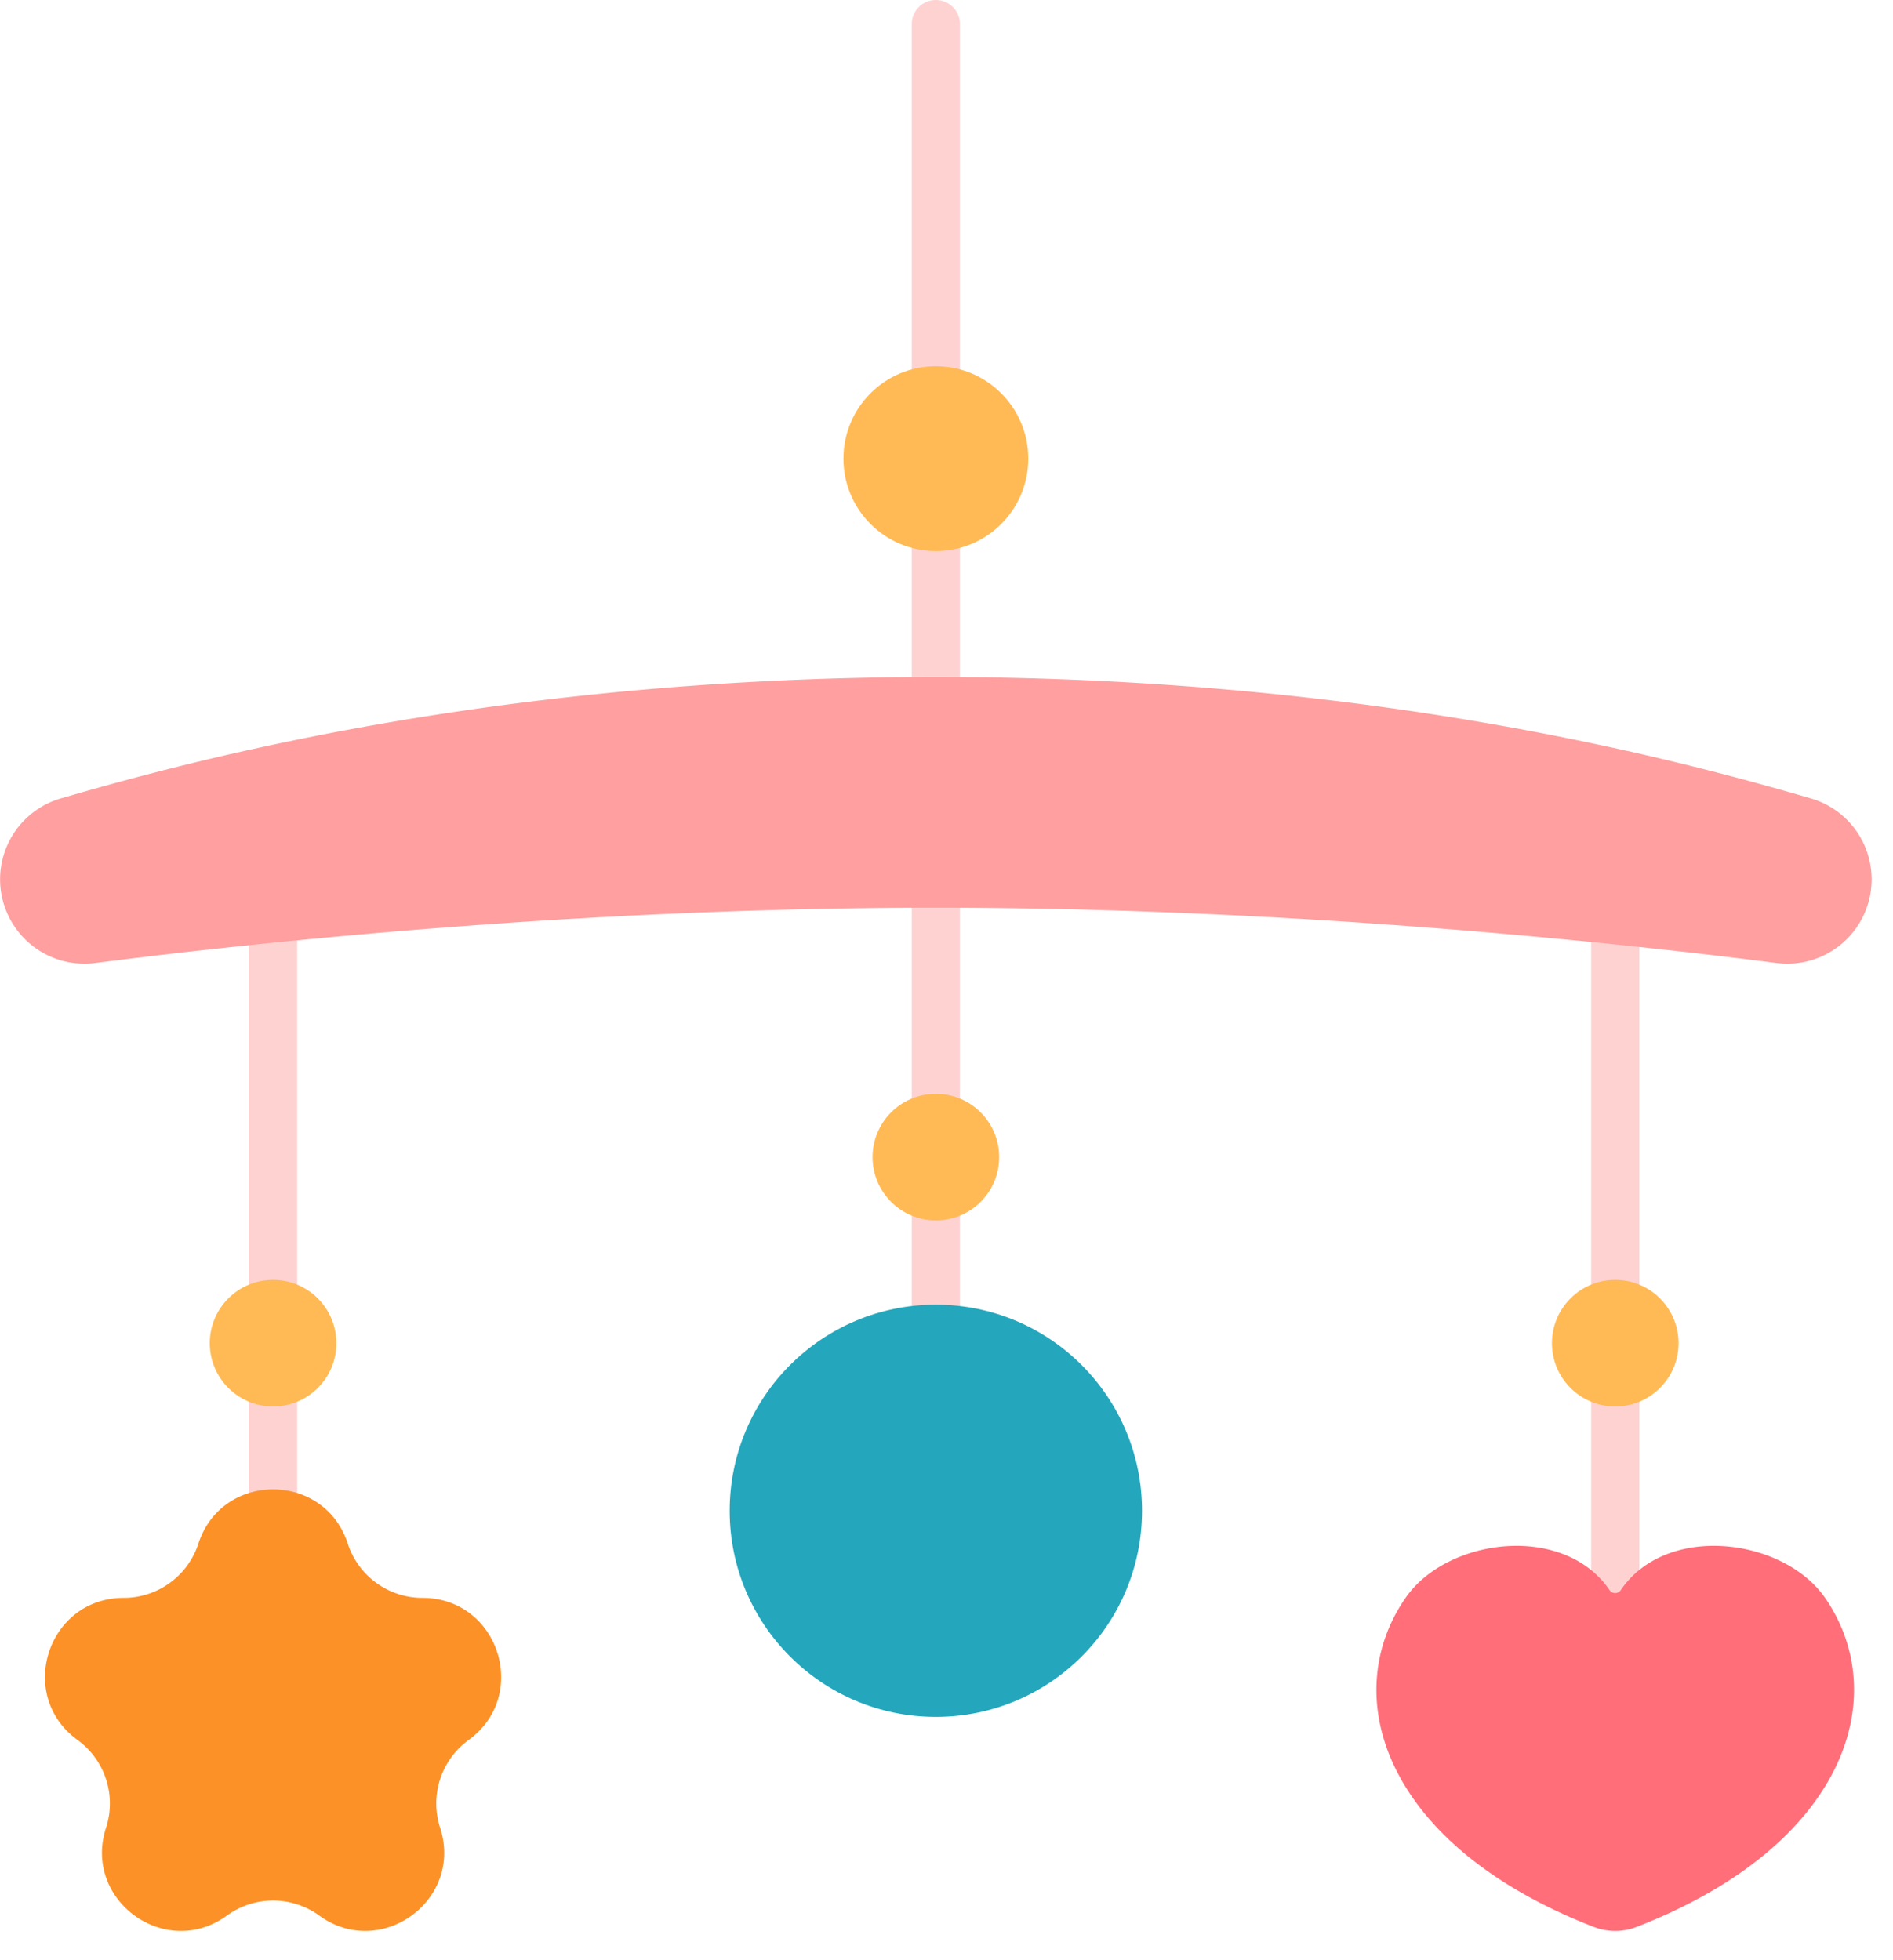<?xml version="1.0" encoding="UTF-8"?><svg xmlns="http://www.w3.org/2000/svg" xmlns:xlink="http://www.w3.org/1999/xlink" height="487.9" preserveAspectRatio="xMidYMid meet" version="1.0" viewBox="23.1 6.0 471.1 487.9" width="471.1" zoomAndPan="magnify"><g id="change1_1"><path d="M256,184.505a6,6,0,0,1-6-6V12a6,6,0,0,1,12,0V178.505A6,6,0,0,1,256,184.505Z" fill="#ffd2d2"/></g><g id="change1_2"><path d="M91.059,384.746a6,6,0,0,1-6-6V237.323a6,6,0,0,1,12,0V378.746A6,6,0,0,1,91.059,384.746Z" fill="#ffd2d2"/></g><g id="change1_3"><path d="M425.074,412.865a6,6,0,0,1-6-6V237.323a6,6,0,0,1,12,0V406.865A6,6,0,0,1,425.074,412.865Z" fill="#ffd2d2"/></g><g id="change1_4"><path d="M256,338.432a6,6,0,0,1-6-6V210.19a6,6,0,0,1,12,0V332.432A6,6,0,0,1,256,338.432Z" fill="#ffd2d2"/></g><g id="change2_1"><circle cx="256" cy="382.054" fill="#24a7bc" r="51.308"/></g><g id="change3_1"><path d="M109.649,390.231h0a19.547,19.547,0,0,0,18.59,13.507h0c18.936,0,26.809,24.231,11.49,35.361h0a19.546,19.546,0,0,0-7.1,21.854h0c5.851,18.009-14.761,32.985-30.08,21.854h0a19.549,19.549,0,0,0-22.979,0h0c-15.319,11.131-35.931-3.845-30.08-21.854h0a19.546,19.546,0,0,0-7.1-21.854h0c-15.319-11.13-7.446-35.361,11.49-35.361h0a19.547,19.547,0,0,0,18.59-13.507h0C78.32,372.222,103.8,372.222,109.649,390.231Z" fill="#fc9127"/></g><g id="change4_1"><path d="M477.3,403.734c16.9,24.5,5.176,61.706-46.987,81.925a14.723,14.723,0,0,1-10.514,0c-52.163-20.219-63.889-57.42-46.906-81.925,10.29-14.931,39.306-18.687,50.723-1.991a1.7,1.7,0,0,0,2.88,0C437.917,385.047,466.936,388.8,477.3,403.734Z" fill="#ff6e79"/></g><g id="change5_1"><path d="M256,231.936c89.2,0,170.565,8.816,209.217,13.766a20.99,20.99,0,0,0,23.663-20.816h0a20.984,20.984,0,0,0-15.133-20.155C442.87,195.758,366.087,174.505,256,174.505S69.138,195.758,38.257,204.731a20.984,20.984,0,0,0-15.133,20.155h0A20.99,20.99,0,0,0,46.787,245.7C85.439,240.752,166.805,231.936,256,231.936Z" fill="#ff9f9f"/></g><g id="change6_1"><circle cx="256" cy="120.16" fill="#ffba55" r="23"/></g><g id="change6_2"><circle cx="91.059" cy="340.335" fill="#ffba55" r="15.756"/></g><g id="change6_3"><circle cx="425.074" cy="340.335" fill="#ffba55" r="15.756"/></g><g id="change6_4"><circle cx="256.004" cy="294.021" fill="#ffba55" r="15.756"/></g></svg>